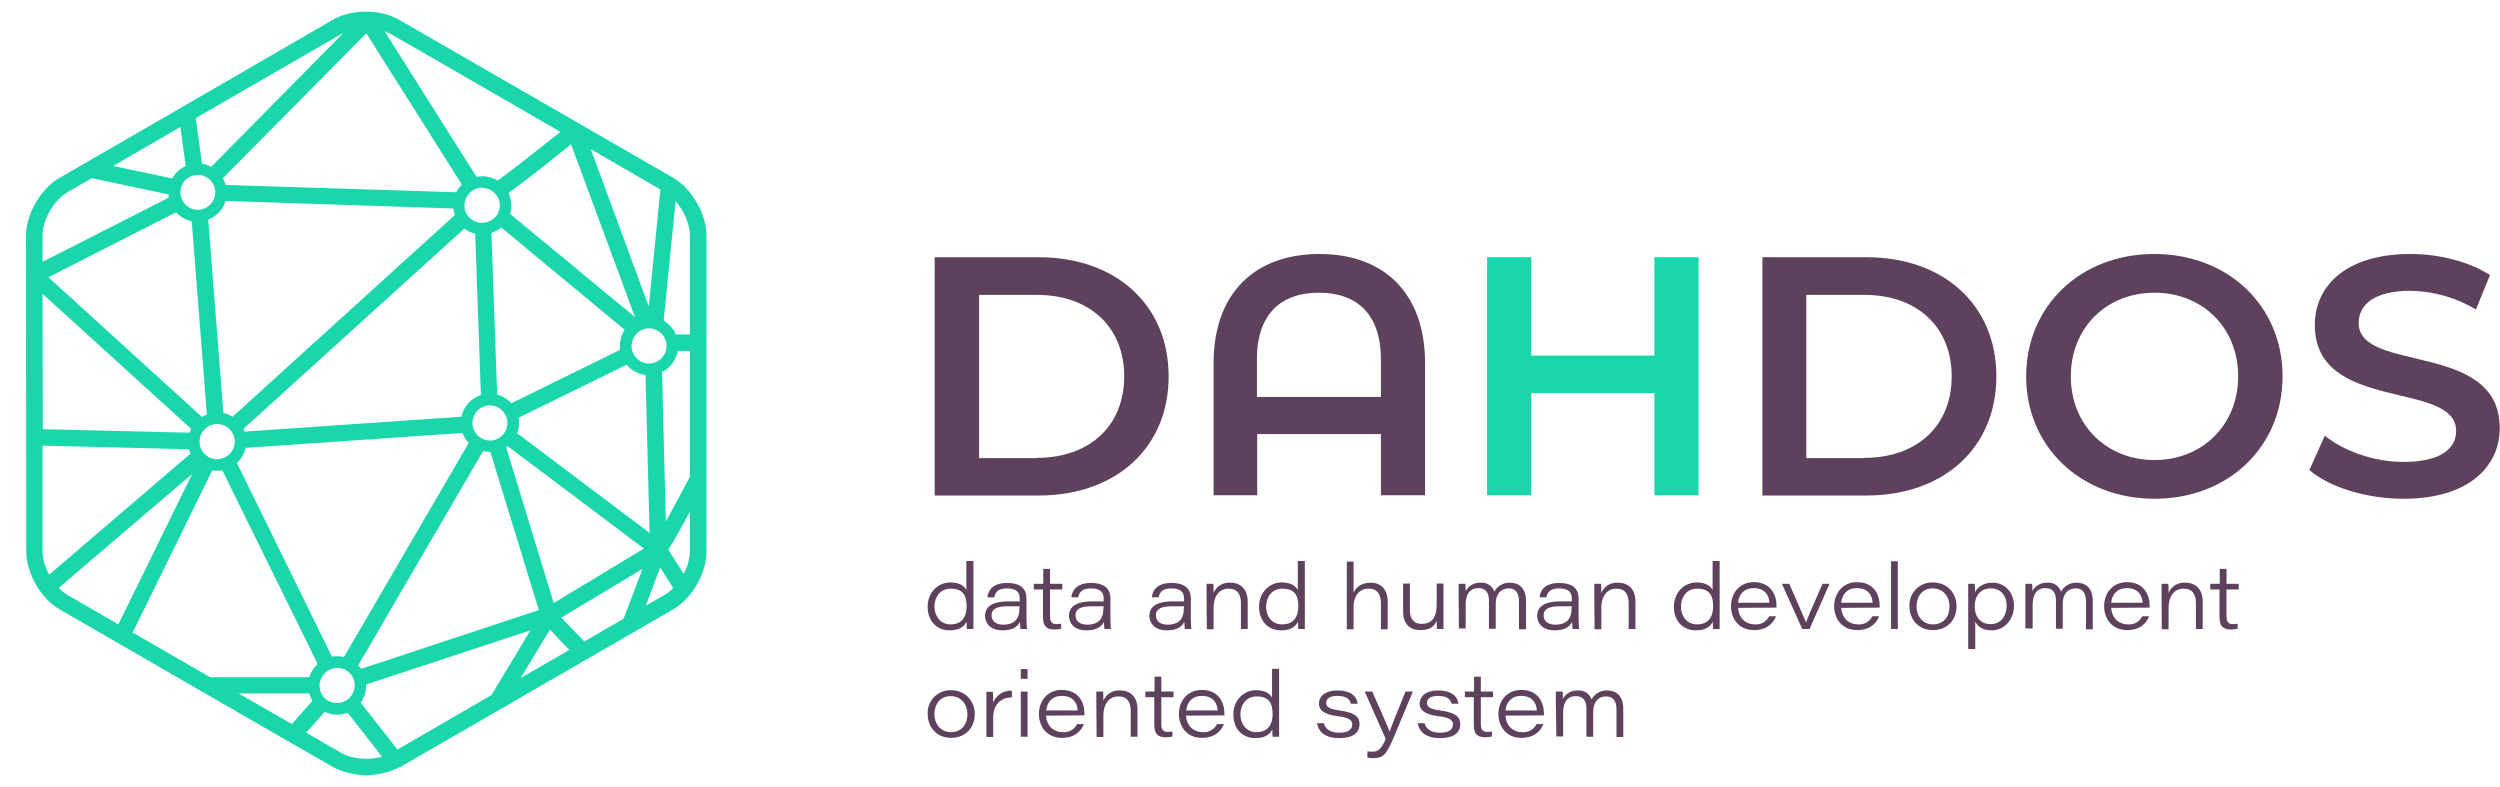 <svg version="1.1" xmlns="http://www.w3.org/2000/svg" xmlns:xlink="http://www.w3.org/1999/xlink" x="0px" y="0px"
	 viewBox="0 0 923.3 290.6" enable-background="new 0 0 923.3 290.6" xml:space="preserve">
<g id="dahdos-logo-1">
	<g id="l4" transform="translate(-519.625 -299.057)">
		<g id="Group_11552">
			<g id="Group_11041" transform="translate(519.625 299.057)">
				<g>
					<defs>
						<rect id="SVGID_1_" x="9.6" y="4.4" width="251.3" height="281.9"/>
					</defs>
					<clipPath id="SVGID_00000183231836517736756310000017270547113475774848_">
						<use xlink:href="#SVGID_1_"  overflow="visible"/>
					</clipPath>
					<g id="Group_11040" clip-path="url(#SVGID_00000183231836517736756310000017270547113475774848_)">
						<path id="Path_18138" fill="#19D7AA" d="M260.9,126.5c0-0.1,0-0.2,0-0.3l0-39.3c0-7.9-5.4-17.2-12.2-21.2L147.4,7.3
							c-6.9-4-17.6-4-24.5,0L67.5,39.4l0,0L21.8,65.8C15,69.8,9.6,79.1,9.6,87l0.1,116.8c0,7.9,5.4,17.2,12.2,21.2l84.9,49h0
							l16.2,9.3c7.6,3.9,16.7,4,24.4,0.1l0.1,0l0.1,0l37.6-21.7l0,0l63.5-36.7c6.9-4,12.2-13.3,12.2-21.2l0-76.8
							C260.9,126.8,260.9,126.7,260.9,126.5 M254.8,176c-3,5.8-6.3,11.9-8.9,16.6l-1.4-55.2c3.1-1.5,5.2-4.5,5.8-7.8h4.5L254.8,176z
							 M130.4,255.8c-1.5,3.3-5.3,4.7-8.6,3.3c-2.3-1-3.8-3.3-3.8-5.9c0-1.1,0.3-2.1,0.8-3c1.1-2.1,3.3-3.5,5.7-3.5
							c0.1,0,0.1,0,0.2,0c0,0,0,0,0.1,0c3.5,0.1,6.3,3,6.2,6.5c0,0.3,0,0.7-0.1,1C130.8,254.7,130.6,255.3,130.4,255.8 M80.2,169.6
							c-3.6,0-6.5-2.9-6.5-6.5c0-3.6,2.9-6.5,6.5-6.5s6.5,2.9,6.5,6.5c0,0.9-0.2,1.8-0.6,2.7C85.1,168,82.8,169.5,80.2,169.6
							 M73,64.6c3.6,0,6.5,2.9,6.5,6.5c0,1.1-0.3,2.1-0.8,3c-1.7,3.1-5.6,4.3-8.7,2.6s-4.3-5.6-2.6-8.7C68.4,65.9,70.6,64.6,73,64.6
							 M167.4,77c0.1,0.8,0.3,1.6,0.6,2.4l-82.1,74.5c-1-0.6-2.2-1.1-3.4-1.4l-5.6-71.4c3.1-1.2,5.5-3.7,6.4-6.9L167.4,77z
							 M178.6,69.4c3.3,0.3,5.9,3,6,6.3c0,0,0,0.1,0,0.1c0,2.2-1.1,4.2-2.9,5.4c-0.1,0.1-0.2,0.1-0.4,0.2c-1.8,1.1-4.1,1.2-6,0.3
							c-0.2-0.1-0.4-0.2-0.6-0.3c-3.1-1.8-4.1-5.8-2.2-8.9c1.2-2,3.3-3.2,5.6-3.2C178.3,69.4,178.4,69.4,178.6,69.4 M245.9,129.6
							c-1,3.4-4.6,5.4-8,4.4c-2.7-0.8-4.6-3.3-4.7-6.2c0.1-1.1,0.4-2.2,0.9-3.2c1.7-3.1,5.6-4.3,8.7-2.5
							C245.5,123.5,246.8,126.7,245.9,129.6 M229,129.2l-40.1,19.7c-1.4-1.5-3.2-2.6-5.3-3.2l-2.1-59.7c1.3-0.4,2.5-1.1,3.6-2
							l45.6,37.8C229.3,124,228.7,126.6,229,129.2 M170.4,153.9l-80.1,5.5c-0.1-0.3-0.3-0.7-0.4-1l81.6-74c1.2,0.9,2.5,1.6,4,1.9
							l2.1,59.6C174,147.1,171.2,150.1,170.4,153.9 M70.8,81.7l5.6,71.4c-0.6,0.2-1.2,0.5-1.8,0.9l-56.7-51.6l47.1-24
							C66.5,80.1,68.6,81.2,70.8,81.7 M90.7,165.4l80.1-5.5c0.5,1.4,1.3,2.6,2.3,3.7l-46.1,79.1c-1.4-0.4-3-0.4-4.4-0.2L87.5,171
							C89.1,169.5,90.2,167.6,90.7,165.4 M132.3,245.7l46.1-79.1c0.8,0.2,1.7,0.3,2.6,0.3c0,0,0.1,0,0.1,0l17.9,58.4L133.4,247
							C133,246.5,132.7,246.1,132.3,245.7 M185.5,160.8c-0.5,0.5-1.1,0.9-1.8,1.3c-0.9,0.4-1.8,0.6-2.7,0.6c-3.6,0-6.5-2.9-6.5-6.5
							c0-2.3,1.2-4.5,3.2-5.6c3.1-1.8,7.1-0.7,8.8,2.4c0.6,1,0.9,2.1,0.9,3.2c0,0.1,0,0.1,0,0.2c0,0.3,0,0.5-0.1,0.8
							C187.1,158.5,186.5,159.8,185.5,160.8 M191.5,154.3l39.9-19.6c1.8,2.1,4.3,3.5,7,3.8l1.5,58.3L191,160
							C191.7,158.2,191.9,156.2,191.5,154.3 M249.5,74.3c3.1,3.5,5.3,8.5,5.3,12.6l0,36.6h-5.2c-0.9-2.1-2.5-3.9-4.5-5.1L249.5,74.3
							z M243.9,70l-4.3,43.2l-21.4-58.1L243.9,70z M234.5,117.1l-46.1-38.1c0.8-2.5,0.5-5.3-0.6-7.7c7.9-5.8,18-13.9,23.1-18
							L234.5,117.1z M144.4,12.6L207,48.7c-5.3,4.2-15.6,12.4-23.2,18c-1.7-1.1-3.7-1.6-5.7-1.6c-0.7,0-1.4,0.1-2.1,0.2l-34-53.8
							C142.8,11.8,143.6,12.2,144.4,12.6 M135.3,12.3l35.3,55.9c-0.9,0.8-1.6,1.8-2.1,2.8l-85.2-2.7c-0.2-0.9-0.6-1.7-1-2.5
							L135.3,12.3z M126,12.6c0.3-0.1,0.6-0.3,0.8-0.4L78,61.6c-1.1-0.6-2.2-0.9-3.4-1.1l-2.3-16.9L126,12.6z M66.6,46.9l2,14.4
							c-2.1,0.9-3.9,2.6-5,4.6l-21.8-4.6L66.6,46.9z M15.7,87c0-5.8,4.2-13.1,9.2-16l9-5.2l28.3,6c0,0.4,0.1,0.8,0.1,1.2L15.7,96.7
							L15.7,87z M15.7,108.5l54.9,49.9c-0.2,0.5-0.4,0.9-0.6,1.4l-54.2-1.3L15.7,108.5z M15.7,203.8l0-39.2l54.1,1.3
							c0.1,0.6,0.3,1.1,0.6,1.6l-52.2,44.7C16.7,209.7,15.8,206.7,15.7,203.8 M24.9,219.7c-1.2-0.7-2.3-1.6-3.2-2.6L71,175
							l-27.3,55.6L24.9,219.7z M49,233.6l29.4-59.9c1.2,0.2,2.5,0.2,3.7,0l35.2,71.5c-1.4,1.3-2.5,3-3.1,4.9H77.6L49,233.6z
							 M88.1,256.1h26.1c0.3,1,0.7,1.9,1.2,2.7l-7.6,8.6L88.1,256.1z M126.1,278.1l-13-7.5l6.8-7.7c2.7,1.3,5.8,1.4,8.5,0.3
							l12.7,16.3C136.3,280.8,130.1,280.4,126.1,278.1 M181.5,256.7l-34.7,20.1l-13.6-17.3c1.3-1.8,2-4,2-6.3c0-0.1,0-0.2,0-0.4
							l60.7-20L181.5,256.7z M192.3,250.4l10.8-17.9c2.1,2.3,4.9,5.2,7.2,7.5L192.3,250.4z M230.3,228.5l-14.5,8.4
							c-3.2-3.2-6.4-6.6-8.5-8.8l30-18L230.3,228.5z M204.5,222.7l-17.6-57.6c0.2-0.1,0.3-0.2,0.5-0.4l50.4,37.9L204.5,222.7z
							 M245.6,219.6l-7.1,4.1l5.3-14.1c1.7,2.6,3.6,5.6,4.8,7.5C247.8,218.1,246.8,218.9,245.6,219.6 M252.5,211.9
							c-1.8-2.9-4.3-6.6-5.7-8.9c1.9-2.9,4.9-8.2,8-14.1l0,14.7C254.7,206.6,253.9,209.4,252.5,211.9"/>
					</g>
				</g>
			</g>
		</g>
	</g>
</g>
<g id="logo">
	<path id="Path_16366" fill="#5E415C" d="M359.5,207.3v20.1c0,1.6,0,3.3,0,4.9h-2.4c-0.1-0.9-0.1-1.8-0.1-2.7
		c-0.8,1.5-2.3,3.2-6.3,3.2c-4.9,0-8.1-3.6-8.1-8.7c0-5.5,4-9,8.4-9c4.1,0,5.5,2,5.9,2.8v-10.7H359.5z M351,230.6c4.3,0,6-2.8,6-6.7
		s-1.3-6.5-5.9-6.5c-4.1,0-6,3.4-6,6.7C345.2,227.3,347.1,230.6,351,230.6"/>
	<path id="Path_16367" fill="#5E415C" d="M379.1,228.3c0,1.5,0.1,3.6,0.2,4h-2.4c-0.1-0.9-0.2-1.7-0.2-2.6c-0.9,1.8-2.8,3.1-6.4,3.1
		c-4.8,0-6.5-2.9-6.5-5.3c0-4.2,3.9-5.4,8.6-5.4h4.2v-1c0-2-0.8-3.8-4.7-3.8c-3.5,0-4.3,1.6-4.7,3.3h-2.5c0.2-2.3,1.7-5.3,7.2-5.3
		c5.7,0,7.2,2.8,7.2,5.6L379.1,228.3z M376.6,223.9h-4.2c-4.1,0-6.2,0.9-6.2,3.4c0,1.8,1.3,3.4,4.3,3.4c4.9,0,6-3,6-5.9L376.6,223.9
		z"/>
	<path id="Path_16368" fill="#5E415C" d="M381.9,215.6h3.4v-5.5h2.5v5.5h4.5v2.1h-4.5v9.8c0,2.1,0.6,3,2.4,3c0.6,0,1.2,0,1.7-0.2
		v1.9c-0.8,0.2-1.6,0.3-2.4,0.3c-3.3,0-4.3-1.5-4.3-4.8v-10h-3.4V215.6z"/>
	<path id="Path_16369" fill="#5E415C" d="M410.1,228.3c0,1.5,0.1,3.6,0.2,4h-2.4c-0.1-0.9-0.2-1.7-0.2-2.6c-0.9,1.8-2.8,3.1-6.4,3.1
		c-4.8,0-6.5-2.9-6.5-5.3c0-4.2,3.9-5.4,8.6-5.4h4.2v-1c0-2-0.8-3.8-4.7-3.8c-3.5,0-4.3,1.6-4.7,3.3h-2.5c0.2-2.3,1.7-5.3,7.2-5.3
		c5.7,0,7.2,2.8,7.2,5.6L410.1,228.3z M407.6,223.9h-4.2c-4.1,0-6.2,0.9-6.2,3.4c0,1.8,1.3,3.4,4.3,3.4c4.9,0,6-3,6-5.9L407.6,223.9
		z"/>
	<path id="Path_16370" fill="#5E415C" d="M439.8,228.3c0,1.5,0.1,3.6,0.2,4h-2.4c-0.1-0.9-0.2-1.7-0.2-2.6c-0.9,1.8-2.8,3.1-6.4,3.1
		c-4.8,0-6.5-2.9-6.5-5.3c0-4.2,3.9-5.4,8.6-5.4h4.2v-1c0-2-0.8-3.8-4.7-3.8c-3.5,0-4.3,1.6-4.7,3.3h-2.5c0.2-2.3,1.7-5.3,7.2-5.3
		c5.7,0,7.2,2.8,7.2,5.6L439.8,228.3z M437.3,223.9h-4.2c-4.1,0-6.2,0.9-6.2,3.4c0,1.8,1.3,3.4,4.3,3.4c4.9,0,6-3,6-5.9L437.3,223.9
		z"/>
	<path id="Path_16371" fill="#5E415C" d="M445.6,219.8c0-1.4,0-3,0-4.2h2.5c0.1,0.6,0.1,2.1,0.1,3.4c1-2.5,3.5-4,6.2-3.8
		c3.8,0,6.4,2.4,6.4,7v10.1h-2.5v-9.6c0-3-1.2-5.3-4.5-5.3c-3.7,0-5.6,3-5.6,7.1v7.9h-2.5L445.6,219.8z"/>
	<path id="Path_16372" fill="#5E415C" d="M481.9,207.3v20.1c0,1.6,0,3.3,0,4.9h-2.4c-0.1-0.9-0.1-1.8-0.1-2.7
		c-0.8,1.5-2.3,3.2-6.3,3.2c-4.9,0-8.1-3.6-8.1-8.7c0-5.5,4-9,8.4-9c4.1,0,5.5,2,5.9,2.8v-10.7H481.9z M473.5,230.6
		c4.3,0,6-2.8,6-6.7s-1.3-6.5-5.9-6.5c-4.1,0-6,3.4-6,6.7C467.6,227.3,469.5,230.6,473.5,230.6"/>
	<path id="Path_16373" fill="#5E415C" d="M499.9,207.3v11.6c0.6-1.3,2.2-3.7,6.3-3.7c3.7,0,6.3,2.3,6.3,7.1v10.1h-2.5v-9.7
		c0-3-1.2-5.3-4.5-5.3c-3.8,0-5.6,3.1-5.6,6.7v8.3h-2.5v-25H499.9z"/>
	<path id="Path_16374" fill="#5E415C" d="M533.1,227.4c0,1.6,0,3.3,0,4.9h-2.4c-0.1-1-0.1-2.1-0.1-3.1c-0.8,2.1-2.4,3.5-6.1,3.5
		c-3.5,0-6.3-1.9-6.3-6.8v-10.4h2.5v9.9c0,2.6,1,5,4.3,5c3.9,0,5.6-2.3,5.6-7.4v-7.5h2.5L533.1,227.4z"/>
	<path id="Path_16375" fill="#5E415C" d="M538.7,219.9c0-1.5,0-2.9,0-4.3h2.5c0.1,0.9,0.1,1.8,0.1,2.7c1.1-2,3.2-3.2,5.5-3.1
		c2.3-0.2,4.4,1.2,5.1,3.3c1.1-2.1,3.4-3.4,5.8-3.3c3.2,0,5.9,1.9,5.9,6.8v10.4H561V222c0-2.1-0.7-4.7-3.8-4.7c-2.9,0-4.8,2-4.8,5.8
		v9.1h-2.5v-10.5c0-2.1-0.7-4.5-3.9-4.5c-3.5,0-4.7,2.7-4.7,6.1v8.8h-2.5L538.7,219.9z"/>
	<path id="Path_16376" fill="#5E415C" d="M583,228.3c0,1.5,0.1,3.6,0.2,4h-2.4c-0.1-0.9-0.2-1.7-0.2-2.6c-0.9,1.8-2.8,3.1-6.4,3.1
		c-4.8,0-6.5-2.9-6.5-5.3c0-4.2,3.9-5.4,8.6-5.4h4.2v-1c0-2-0.8-3.8-4.7-3.8c-3.5,0-4.3,1.6-4.7,3.3h-2.5c0.2-2.3,1.7-5.3,7.2-5.3
		c5.7,0,7.2,2.8,7.2,5.6L583,228.3z M580.5,223.9h-4.2c-4.1,0-6.2,0.9-6.2,3.4c0,1.8,1.3,3.4,4.3,3.4c4.9,0,6-3,6-5.9L580.5,223.9z"
		/>
	<path id="Path_16377" fill="#5E415C" d="M588.8,219.8c0-1.4,0-3,0-4.2h2.5c0.1,0.6,0.1,2.1,0.1,3.4c1-2.5,3.5-4,6.2-3.8
		c3.8,0,6.4,2.4,6.4,7v10.1h-2.5v-9.6c0-3-1.2-5.3-4.5-5.3c-3.7,0-5.6,3-5.6,7.1v7.9h-2.5L588.8,219.8z"/>
	<path id="Path_16378" fill="#5E415C" d="M635.1,207.3v20.1c0,1.6,0,3.3,0,4.9h-2.4c-0.1-0.9-0.1-1.8-0.1-2.7
		c-0.8,1.5-2.3,3.2-6.3,3.2c-4.9,0-8.1-3.6-8.1-8.7c0-5.5,4-9,8.4-9c4.1,0,5.5,2,5.9,2.8v-10.7H635.1z M626.7,230.6
		c4.3,0,6-2.8,6-6.7s-1.3-6.5-5.9-6.5c-4.1,0-6,3.4-6,6.7C620.8,227.3,622.8,230.6,626.7,230.6"/>
	<path id="Path_16379" fill="#5E415C" d="M641.9,224.5c0.2,3.5,2.6,6.1,6.2,6.1c2.2,0.2,4.3-1,5.3-3h2.5c-0.9,2.4-3.2,5.1-8.1,5.1
		c-5.7,0-8.5-4.3-8.5-8.8c0-5.1,3.4-8.9,8.4-8.9c6.3,0,8.4,4.7,8.4,8.7v0.7L641.9,224.5z M653.5,222.6c-0.1-2.2-1.3-5.4-5.8-5.4
		c-3.6,0-5.5,2.3-5.8,5.4H653.5z"/>
	<path id="Path_16380" fill="#5E415C" d="M660.8,215.6c1.3,3.1,5.6,12.6,6.2,14.3h0c0.4-1.2,1.5-3.9,6.1-14.3h2.6l-7.4,16.7h-2.7
		l-7.5-16.7H660.8z"/>
	<path id="Path_16381" fill="#5E415C" d="M680,224.5c0.2,3.5,2.6,6.1,6.2,6.1c2.2,0.2,4.3-1,5.3-3h2.5c-0.9,2.4-3.2,5.1-8.1,5.1
		c-5.7,0-8.5-4.3-8.5-8.8c0-5.1,3.4-8.9,8.4-8.9c6.3,0,8.4,4.7,8.4,8.7v0.7L680,224.5z M691.6,222.6c-0.1-2.2-1.3-5.4-5.8-5.4
		c-3.6,0-5.5,2.3-5.8,5.4H691.6z"/>
	<rect id="Rectangle_11219" x="698.4" y="207.3" fill="#5E415C" width="2.5" height="25"/>
	<path id="Path_16382" fill="#5E415C" d="M722.6,223.9c0,4.5-2.9,8.8-8.8,8.8c-5.5,0-8.6-4.2-8.6-8.8c-0.2-4.7,3.4-8.6,8.1-8.8
		c0.2,0,0.4,0,0.7,0C719.6,215.2,722.6,219.5,722.6,223.9 M707.8,224c0,3.4,2.2,6.6,6.1,6.6c4.1,0,6.1-3.1,6.1-6.6
		c0-3.6-2.3-6.7-6.2-6.7C709.8,217.3,707.8,220.4,707.8,224"/>
	<path id="Path_16383" fill="#5E415C" d="M726.9,239.7v-19.9c0-1.4,0-2.8,0-4.2h2.4c0.1,0.5,0.1,1.7,0.1,3.1c1-1.9,3-3.5,6.6-3.5
		c4.5,0,7.8,3.7,7.8,8.5c0,5.3-3.7,9.1-8.2,9.1c-3.7,0-5.2-1.6-6.1-3.2v10.1H726.9z M735.3,217.3c-4.1,0-6,3-6,6.7
		c0,3.7,2,6.5,5.9,6.5c4,0,5.9-3.3,5.9-6.8C741.2,220.7,739.4,217.3,735.3,217.3"/>
	<path id="Path_16384" fill="#5E415C" d="M748,219.9c0-1.5,0-2.9,0-4.3h2.5c0.1,0.9,0.1,1.8,0.1,2.7c1.1-2,3.2-3.2,5.5-3.1
		c2.3-0.2,4.4,1.2,5.1,3.3c1.1-2.1,3.4-3.4,5.8-3.3c3.2,0,5.9,1.9,5.9,6.8v10.4h-2.5V222c0-2.1-0.7-4.7-3.8-4.7
		c-2.9,0-4.8,2-4.8,5.8v9.1h-2.5v-10.5c0-2.1-0.7-4.5-3.9-4.5c-3.4,0-4.7,2.7-4.7,6.1v8.8H748L748,219.9z"/>
	<path id="Path_16385" fill="#5E415C" d="M779.7,224.5c0.2,3.5,2.6,6.1,6.2,6.1c2.2,0.2,4.3-1,5.3-3h2.5c-0.9,2.4-3.2,5.1-8.1,5.1
		c-5.7,0-8.5-4.3-8.5-8.8c0-5.1,3.4-8.9,8.4-8.9c6.3,0,8.4,4.7,8.4,8.7v0.7L779.7,224.5z M791.3,222.6c-0.1-2.2-1.3-5.4-5.8-5.4
		c-3.6,0-5.5,2.3-5.8,5.4H791.3z"/>
	<path id="Path_16386" fill="#5E415C" d="M798.3,219.8c0-1.4,0-3,0-4.2h2.5c0.1,0.6,0.1,2.1,0.1,3.4c1-2.5,3.5-4,6.2-3.8
		c3.8,0,6.4,2.4,6.4,7v10.1h-2.5v-9.6c0-3-1.2-5.3-4.5-5.3c-3.7,0-5.6,3-5.6,7.1v7.9h-2.5L798.3,219.8z"/>
	<path id="Path_16387" fill="#5E415C" d="M816.4,215.6h3.4v-5.5h2.5v5.5h4.5v2.1h-4.5v9.8c0,2.1,0.6,3,2.4,3c0.6,0,1.2,0,1.7-0.2
		v1.9c-0.8,0.2-1.6,0.3-2.4,0.3c-3.3,0-4.3-1.5-4.3-4.8v-10h-3.4V215.6z"/>
	<path id="Path_16388" fill="#5E415C" d="M360,263.7c0,4.5-2.9,8.8-8.8,8.8c-5.5,0-8.6-4.2-8.6-8.8c-0.2-4.7,3.4-8.6,8.1-8.8
		c0.2,0,0.4,0,0.7,0C356.9,255,360,259.3,360,263.7 M345.1,263.8c0,3.4,2.2,6.6,6.1,6.6c4.1,0,6.1-3.1,6.1-6.6
		c0-3.6-2.3-6.7-6.2-6.7C347.1,257.1,345.1,260.2,345.1,263.8"/>
	<path id="Path_16389" fill="#5E415C" d="M364.3,260c0-1.5,0-3.1,0-4.5h2.4c0,0.5,0.1,2.2,0.1,3.9c1.2-2.7,3.9-4.5,6.9-4.3v2.5
		c-3.9-0.1-6.9,2.5-6.9,7.4v7.2h-2.5L364.3,260z"/>
	<path id="Path_16390" fill="#5E415C" d="M377,247.1h2.5v3.6H377V247.1z M377,255.4h2.5v16.7H377V255.4z"/>
	<path id="Path_16391" fill="#5E415C" d="M386.3,264.3c0.2,3.5,2.6,6.1,6.2,6.1c2.2,0.2,4.3-1,5.3-3h2.5c-0.9,2.4-3.2,5.1-8.1,5.1
		c-5.7,0-8.5-4.3-8.5-8.8c0-5.1,3.4-8.9,8.4-8.9c6.3,0,8.4,4.7,8.4,8.7v0.7L386.3,264.3z M398,262.4c-0.1-2.2-1.3-5.4-5.8-5.4
		c-3.6,0-5.5,2.3-5.8,5.4H398z"/>
	<path id="Path_16392" fill="#5E415C" d="M404.9,259.6c0-1.4,0-3,0-4.2h2.5c0.1,0.6,0.1,2.1,0.1,3.4c1-2.5,3.5-4,6.2-3.8
		c3.8,0,6.4,2.4,6.4,7v10.1h-2.5v-9.6c0-3-1.2-5.3-4.5-5.3c-3.7,0-5.6,3-5.6,7.1v7.9h-2.5L404.9,259.6z"/>
	<path id="Path_16393" fill="#5E415C" d="M423,255.4h3.4v-5.5h2.5v5.5h4.5v2.1h-4.5v9.8c0,2.1,0.6,3,2.4,3c0.6,0,1.2,0,1.7-0.2v1.9
		c-0.8,0.2-1.6,0.3-2.4,0.3c-3.3,0-4.3-1.5-4.3-4.8v-10H423V255.4z"/>
	<path id="Path_16394" fill="#5E415C" d="M438,264.3c0.2,3.5,2.6,6.1,6.2,6.1c2.2,0.2,4.3-1,5.3-3h2.5c-0.9,2.4-3.2,5.1-8.1,5.1
		c-5.7,0-8.5-4.3-8.5-8.8c0-5.1,3.4-8.9,8.4-8.9c6.3,0,8.4,4.7,8.4,8.7v0.7L438,264.3z M449.7,262.4c-0.1-2.2-1.3-5.4-5.8-5.4
		c-3.6,0-5.5,2.3-5.8,5.4H449.7z"/>
	<path id="Path_16395" fill="#5E415C" d="M472.4,247.1v20.1c0,1.6,0,3.3,0,4.9H470c-0.1-0.9-0.1-1.8-0.1-2.7
		c-0.8,1.5-2.3,3.2-6.3,3.2c-4.9,0-8.1-3.6-8.1-8.7c0-5.5,4-9,8.4-9c4.1,0,5.5,2,5.9,2.8v-10.7H472.4z M464,270.4c4.3,0,6-2.8,6-6.7
		s-1.3-6.5-5.9-6.5c-4.1,0-6,3.4-6,6.7C458.1,267.1,460.1,270.4,464,270.4"/>
	<path id="Path_16396" fill="#5E415C" d="M488.9,267.1c0.6,2.2,2.5,3.5,5.7,3.5c3.5,0,4.8-1.3,4.8-3c0-1.5-0.9-2.6-5.4-3.1
		c-5.7-0.7-6.9-2.7-6.9-4.7c0-2.1,1.7-4.8,6.9-4.8c5.8,0,7.3,3.1,7.4,4.9h-2.5c-0.3-1.1-1-2.9-5-2.9c-3.4,0-4.1,1.5-4.1,2.6
		c0,1.4,0.9,2.2,4.9,2.8c6.1,0.8,7.4,2.6,7.4,5.1c0,3-2.3,5.1-7.5,5.1c-4.9,0-7.6-2.1-8.2-5.5L488.9,267.1z"/>
	<path id="Path_16397" fill="#5E415C" d="M506.8,255.4c3.7,8.5,5.9,13.3,6.4,14.8h0c0.6-1.7,2.5-6.6,5.9-14.8h2.7l-6.8,16.3
		c-3,7.1-4.1,8.3-7.9,8.3c-0.7,0-1.4-0.1-2.1-0.2v-2.3c0.6,0.1,1.3,0.1,1.9,0.1c2.2,0,3.2-1,4.9-4.7l-7.8-17.5L506.8,255.4z"/>
	<path id="Path_16398" fill="#5E415C" d="M526.1,267.1c0.6,2.2,2.5,3.5,5.7,3.5c3.5,0,4.8-1.3,4.8-3c0-1.5-0.9-2.6-5.4-3.1
		c-5.7-0.7-6.9-2.7-6.9-4.7c0-2.1,1.7-4.8,6.9-4.8c5.8,0,7.3,3.1,7.4,4.9h-2.5c-0.3-1.1-1-2.9-5-2.9c-3.4,0-4.1,1.5-4.1,2.6
		c0,1.4,0.9,2.2,4.9,2.8c6.1,0.8,7.4,2.6,7.4,5.1c0,3-2.3,5.1-7.5,5.1c-4.9,0-7.6-2.1-8.2-5.5L526.1,267.1z"/>
	<path id="Path_16399" fill="#5E415C" d="M541,255.4h3.4v-5.5h2.5v5.5h4.5v2.1h-4.5v9.8c0,2.1,0.6,3,2.4,3c0.6,0,1.2,0,1.7-0.2v1.9
		c-0.8,0.2-1.6,0.3-2.4,0.3c-3.3,0-4.3-1.5-4.3-4.8v-10H541V255.4z"/>
	<path id="Path_16400" fill="#5E415C" d="M556,264.3c0.2,3.5,2.6,6.1,6.2,6.1c2.2,0.2,4.3-1,5.3-3h2.5c-0.9,2.4-3.2,5.1-8.1,5.1
		c-5.7,0-8.5-4.3-8.5-8.8c0-5.1,3.4-8.9,8.4-8.9c6.3,0,8.4,4.7,8.4,8.7v0.7L556,264.3z M567.6,262.4c-0.1-2.2-1.3-5.4-5.8-5.4
		c-3.6,0-5.5,2.3-5.8,5.4H567.6z"/>
	<path id="Path_16401" fill="#5E415C" d="M574.6,259.7c0-1.5,0-2.9,0-4.3h2.5c0.1,0.9,0.1,1.8,0.1,2.7c1.1-2,3.2-3.2,5.5-3.1
		c2.3-0.2,4.4,1.2,5.1,3.3c1.1-2.1,3.4-3.4,5.8-3.3c3.2,0,5.9,1.9,5.9,6.8v10.4h-2.5v-10.3c0-2.1-0.7-4.7-3.8-4.7
		c-2.9,0-4.8,2-4.8,5.8v9.1h-2.5v-10.5c0-2.1-0.7-4.5-3.9-4.5c-3.5,0-4.7,2.7-4.7,6.1v8.8h-2.5L574.6,259.7z"/>
	<path id="Path_16402" fill="#5E415C" d="M345.2,95h38.4c28.5,0,48,17.6,48,44s-19.5,44-48,44h-38.4V95z M382.9,169.1
		c19.6,0,32.3-11.9,32.3-30.1s-12.7-30.1-32.3-30.1h-21.3v60.3H382.9z"/>
	<path id="Path_16403" fill="#5E415C" d="M526.3,134.2v48.7H510v-22.6h-45.7v22.6h-16.1v-48.7c0-26.4,15.7-40.4,39.1-40.4
		S526.3,107.8,526.3,134.2 M510,146.6v-13.9c0-16.7-8.9-24.6-22.9-24.6s-22.9,7.9-22.9,24.6v13.9H510z"/>
	<path id="Path_16404" fill="#19D7AA" d="M627.3,95v87.9h-16.3v-37.7h-45.5v37.7h-16.3V95h16.3v36.3h45.5V95L627.3,95z"/>
	<path id="Path_16405" fill="#5E415C" d="M650.9,95h38.4c28.5,0,48,17.6,48,44s-19.5,44-48,44h-38.4V95z M688.5,169.1
		c19.6,0,32.3-11.9,32.3-30.1s-12.7-30.1-32.3-30.1h-21.4v60.3H688.5z"/>
	<path id="Path_16406" fill="#5E415C" d="M748.3,139c0-26,20.1-45.2,47.3-45.2S843,112.9,843,139s-20.1,45.2-47.3,45.2
		S748.3,165,748.3,139 M826.6,139c0-18-13.2-30.9-30.9-30.9S764.8,121,764.8,139s13.2,30.9,30.9,30.9S826.6,156.9,826.6,139"/>
	<path id="Path_16407" fill="#5E415C" d="M852.9,173.6l5.7-12.7c7,5.7,18.2,9.7,29,9.7c13.7,0,19.5-4.9,19.5-11.4
		c0-19-52.2-6.5-52.2-39.2c0-14.2,11.3-26.2,35.4-26.2c10.5,0,21.6,2.8,29.3,7.8l-5.2,12.7c-7.3-4.4-15.7-6.8-24.2-6.9
		c-13.6,0-19.1,5.3-19.1,11.9c0,18.7,52.1,6.5,52.1,38.8c0,14.1-11.4,26.1-35.5,26.1C873.9,184.2,860.2,179.9,852.9,173.6"/>
</g>
</svg>
